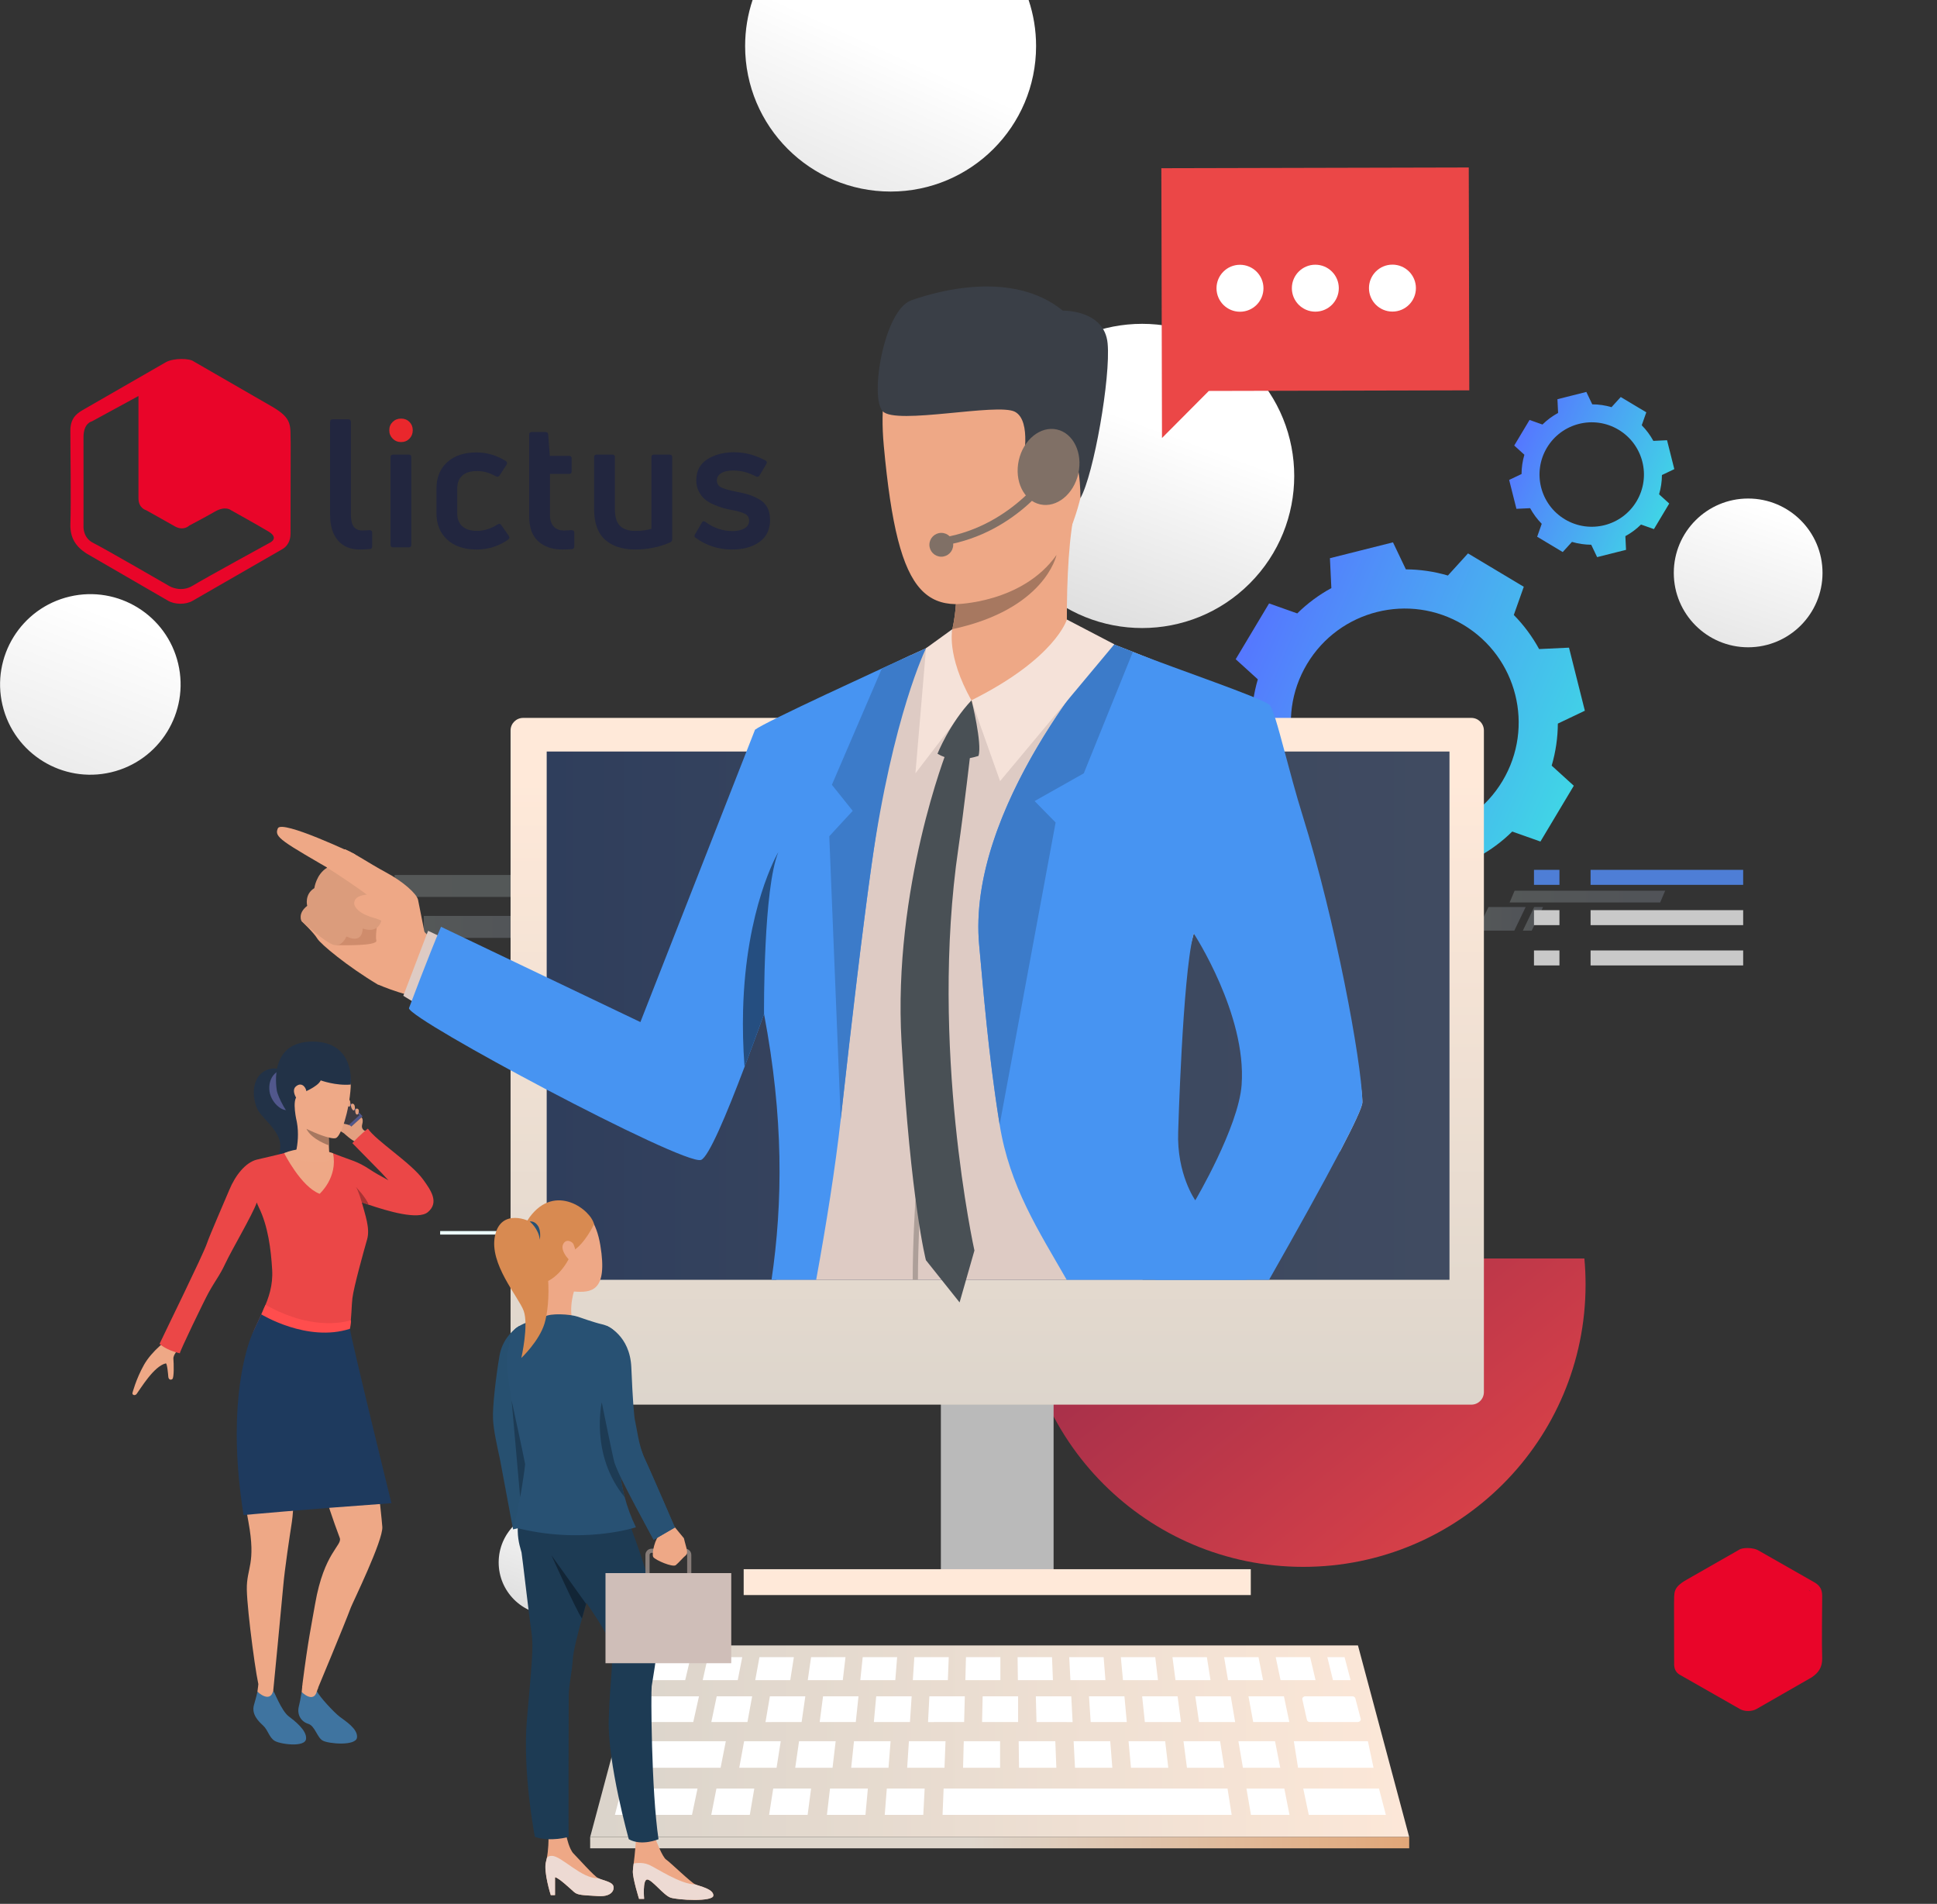 <svg width="463" height="455" viewBox="0 0 463 455" fill="none" xmlns="http://www.w3.org/2000/svg">
<rect x="0" y="0" width="463" height="455" fill="#333333" stroke="none"/>
<g clip-path="url(#clip0_18_407)">
<path d="M244.031 306.981C244.031 344.25 274.245 374.464 311.513 374.464C348.785 374.464 378.999 344.25 378.999 306.981C378.999 304.887 378.903 302.816 378.714 300.77H244.315C244.126 302.816 244.031 304.887 244.031 306.981Z" fill="url(#paint0_linear_18_407)"/>
<path d="M0.596 168.529C-2.141 156.932 5.041 145.312 16.638 142.575C28.235 139.838 39.855 147.02 42.592 158.617C45.329 170.214 38.147 181.833 26.55 184.571C14.953 187.308 3.333 180.125 0.596 168.529Z" fill="url(#paint1_linear_18_407)"/>
<path d="M247.303 139.448C233.107 125.252 233.107 102.235 247.303 88.039C261.5 73.843 284.516 73.843 298.712 88.039C312.909 102.235 312.909 125.252 298.712 139.448C284.516 153.644 261.5 153.644 247.303 139.448Z" fill="url(#paint2_linear_18_407)"/>
<path d="M119.196 373.406C119.196 380.327 124.807 385.935 131.728 385.935C138.649 385.935 144.257 380.324 144.257 373.406C144.257 366.487 138.646 360.876 131.728 360.876C124.809 360.876 119.196 366.487 119.196 373.406Z" fill="url(#paint3_linear_18_407)"/>
<path d="M400.085 136.918C400.085 146.734 408.044 154.694 417.86 154.694C427.676 154.694 435.635 146.734 435.635 136.918C435.635 127.102 427.678 119.143 417.86 119.143C408.041 119.143 400.085 127.1 400.085 136.918Z" fill="url(#paint4_linear_18_407)"/>
<path d="M178.105 11.013C178.105 30.214 193.678 45.78 212.879 45.78C232.08 45.78 247.654 30.214 247.654 11.013C247.654 7.166 247.029 3.459 245.867 0H179.891C178.73 3.459 178.105 7.166 178.105 11.013Z" fill="url(#paint5_linear_18_407)"/>
<path d="M361.473 198.73C359.021 201.149 356.27 203.172 353.32 204.782L353.66 211.925L346.124 213.819L338.588 215.714L335.509 209.259C332.148 209.236 328.767 208.755 325.464 207.782L320.657 213.071L313.99 209.082L307.323 205.094L309.709 198.359C307.291 195.908 305.268 193.157 303.658 190.206L296.515 190.546L294.62 183.01L292.725 175.475L299.18 172.398C299.2 169.037 299.684 165.656 300.657 162.353L295.368 157.546L299.357 150.879L303.345 144.212L310.08 146.598C312.531 144.18 315.283 142.156 318.233 140.546L317.893 133.404L325.429 131.509L332.965 129.614L336.043 136.069C339.404 136.089 342.786 136.573 346.089 137.546L350.896 132.257L357.563 136.246L364.229 140.234L361.843 146.969C364.262 149.42 366.285 152.172 367.895 155.122L375.038 154.782L376.933 162.318L378.827 169.854L372.372 172.932C372.352 176.293 371.869 179.672 370.896 182.978L376.184 187.785L372.196 194.452L368.208 201.118L361.473 198.732V198.73ZM349.757 149.302C336.855 141.582 320.138 145.785 312.418 158.69C304.701 171.592 308.901 188.309 321.806 196.029C334.708 203.749 351.425 199.546 359.145 186.641C366.865 173.739 362.662 157.022 349.757 149.302Z" fill="url(#paint6_linear_18_407)"/>
<path d="M392.249 125.359C391.125 126.467 389.863 127.397 388.512 128.133L388.669 131.408L385.214 132.277L381.76 133.147L380.349 130.186C378.81 130.176 377.258 129.954 375.744 129.508L373.539 131.932L370.483 130.103L367.427 128.274L368.52 125.185C367.411 124.061 366.484 122.801 365.746 121.448L362.471 121.605L361.601 118.15L360.732 114.696L363.693 113.285C363.703 111.746 363.924 110.194 364.37 108.68L361.947 106.475L363.776 103.419L365.605 100.363L368.694 101.456C369.818 100.347 371.08 99.42 372.43 98.682L372.274 95.407L375.728 94.537L379.183 93.668L380.594 96.629C382.133 96.639 383.685 96.86 385.199 97.306L387.404 94.883L390.46 96.712L393.516 98.541L392.423 101.63C393.531 102.754 394.459 104.013 395.197 105.366L398.472 105.21L399.341 108.664L400.211 112.119L397.25 113.53C397.24 115.072 397.018 116.621 396.572 118.135L398.996 120.34L397.167 123.396L395.338 126.452L392.251 125.359H392.249ZM386.877 102.698C380.961 99.158 373.297 101.086 369.76 107.002C366.222 112.917 368.147 120.582 374.063 124.119C379.979 127.657 387.643 125.732 391.181 119.816C394.718 113.9 392.793 106.236 386.877 102.698Z" fill="url(#paint7_linear_18_407)"/>
<path d="M205.935 263.293H242.753V266.132H205.935V263.293Z" fill="#BDC1C9"/>
<path d="M215.2 269.327H242.753V272.166H215.2V269.327Z" fill="#BDC1C9"/>
<path d="M101.312 235.2C101.312 235.2 101.301 235.197 101.294 235.2C101.37 235.233 101.381 235.236 101.312 235.2Z" fill="#323657"/>
<path d="M168.059 263.199H188.362V266.039H168.059V263.199Z" fill="#BDC1C9"/>
<path d="M158.226 269.234H188.362V272.073H158.226V269.234Z" fill="#BDC1C9"/>
<path opacity="0.18" d="M101.292 218.899H134.308V224.144H101.292V218.899Z" fill="url(#paint8_linear_18_407)"/>
<path opacity="0.18" d="M94.323 209.11H134.308V214.356H94.323V209.11Z" fill="url(#paint9_linear_18_407)"/>
<path d="M105.21 295.054H257.505L261.282 291.274H270.717V290.43H260.934L257.155 294.21H105.21V295.054Z" fill="url(#paint10_linear_18_407)"/>
<path opacity="0.18" d="M250.622 83.474H228.326V79.436H250.622V83.474Z" fill="url(#paint11_linear_18_407)"/>
<path opacity="0.18" d="M250.622 78.309H228.326V77.548H250.622V78.309Z" fill="url(#paint12_linear_18_407)"/>
<path opacity="0.18" d="M361.964 222.408H353.078L355.796 216.765H364.685L361.964 222.408Z" fill="url(#paint13_linear_18_407)"/>
<path opacity="0.18" d="M366.124 222.408H364.005L366.726 216.765H368.843L366.124 222.408Z" fill="url(#paint14_linear_18_407)"/>
<path opacity="0.18" d="M396.829 215.689H360.843L362.037 212.867H398.024L396.829 215.689Z" fill="url(#paint15_linear_18_407)"/>
<path d="M251.841 378.11H224.897V296.273H251.841V378.11Z" fill="url(#paint16_linear_18_407)"/>
<path d="M125.044 335.696H351.692C353.35 335.696 354.695 334.351 354.695 332.693V174.575C354.695 172.917 353.35 171.572 351.692 171.572L125.044 171.572C123.386 171.572 122.04 172.917 122.04 174.575L122.04 332.693C122.04 334.351 123.386 335.696 125.044 335.696Z" fill="url(#paint17_linear_18_407)"/>
<path d="M130.677 179.607H346.469V305.86H130.677V179.607Z" fill="url(#paint18_linear_18_407)"/>
<path d="M177.76 375.023H298.974V381.201H177.76V375.023Z" fill="url(#paint19_linear_18_407)"/>
<path d="M337.132 292.375C337.132 292.375 337.139 292.375 337.142 292.375C337.095 292.396 337.09 292.396 337.132 292.375Z" fill="#323657"/>
<path d="M351.077 40.028L277.596 40.201L277.722 93.462L277.749 104.679L288.941 93.434L351.203 93.288L351.077 40.028Z" fill="#EB4747"/>
<path d="M320.014 68.868C320.017 71.968 317.507 74.482 314.408 74.484C311.309 74.487 308.795 71.978 308.792 68.879C308.79 65.78 311.299 63.265 314.398 63.263C317.497 63.26 320.012 65.769 320.014 68.868Z" fill="white"/>
<path d="M338.445 68.851C338.447 71.95 335.938 74.464 332.839 74.467C329.74 74.469 327.225 71.96 327.223 68.861C327.22 65.762 329.73 63.248 332.829 63.245C335.928 63.242 338.442 65.752 338.445 68.851Z" fill="white"/>
<path d="M302.005 68.886C302.007 71.985 299.498 74.5 296.399 74.502C293.3 74.505 290.785 71.995 290.78 68.896C290.778 65.797 293.287 63.283 296.386 63.28C299.485 63.278 302 65.787 302.005 68.886Z" fill="white"/>
<path d="M153.315 393.239H238.954H324.592L336.84 439.024H238.954H141.068L153.315 393.239Z" fill="url(#paint20_linear_18_407)"/>
<path d="M323.242 405.399H312.035C311.566 405.399 311.214 405.761 311.302 406.154L312.388 411.03C312.456 411.332 312.763 411.549 313.121 411.549H324.519C324.998 411.549 325.353 411.171 325.247 410.773L323.97 405.897C323.894 405.605 323.59 405.399 323.242 405.399Z" fill="white"/>
<path d="M306.895 405.399H298.424L299.551 411.549H308.185L306.895 405.399Z" fill="white"/>
<path d="M294.189 405.399H285.716L286.603 411.549L295.237 411.559L294.189 405.399Z" fill="white"/>
<path d="M281.481 405.399H273.007L273.652 411.549H282.287L281.481 405.399Z" fill="white"/>
<path d="M268.772 405.399H260.302L260.702 411.549H269.337L268.772 405.399Z" fill="white"/>
<path d="M256.064 405.399H247.593L247.754 411.549L256.386 411.559L256.064 405.399Z" fill="white"/>
<path d="M154.373 405.399H167.079L165.711 411.549H152.761L154.373 405.399Z" fill="white"/>
<path d="M171.317 405.399H179.788L178.661 411.549H170.027L171.317 405.399Z" fill="white"/>
<path d="M184.026 405.399H192.496L191.609 411.549L182.975 411.559L184.026 405.399Z" fill="white"/>
<path d="M196.732 405.399H205.205L204.56 411.549H195.928L196.732 405.399Z" fill="white"/>
<path d="M209.44 405.399H217.913L217.51 411.549H208.876L209.44 405.399Z" fill="white"/>
<path d="M222.149 405.399H230.619L230.458 411.549L221.826 411.559L222.149 405.399Z" fill="white"/>
<path d="M243.355 405.399H234.885L234.743 411.549H243.355V405.399Z" fill="white"/>
<path d="M326.968 416.132H309.266L310.274 422.476H328.314L326.968 416.132Z" fill="white"/>
<path d="M151.607 416.132H173.491L172.244 422.476H149.947L151.607 416.132Z" fill="white"/>
<path d="M177.868 416.132H186.621L185.623 422.476H176.704L177.868 416.132Z" fill="white"/>
<path d="M190.997 416.132H199.75L199.002 422.476H190.082L190.997 416.132Z" fill="white"/>
<path d="M204.126 416.132H212.879L212.38 422.476H203.461L204.126 416.132Z" fill="white"/>
<path d="M217.256 416.132H226.008L225.762 422.476H216.842L217.256 416.132Z" fill="white"/>
<path d="M329.614 427.439H311.516L312.836 433.741H331.264L329.614 427.439Z" fill="white"/>
<path d="M306.991 427.439H297.941L299.014 433.741H308.228L306.991 427.439Z" fill="white"/>
<path d="M293.416 427.439H284.368H225.552L225.298 433.741H294.406L293.416 427.439Z" fill="white"/>
<path d="M221.022 427.439H211.972L211.478 433.741H220.692L221.022 427.439Z" fill="white"/>
<path d="M207.447 427.439H198.399L197.656 433.741H206.87L207.447 427.439Z" fill="white"/>
<path d="M193.874 427.439H184.824L183.834 433.741H193.048L193.874 427.439Z" fill="white"/>
<path d="M180.299 427.439H171.249L170.012 433.741H179.226L180.299 427.439Z" fill="white"/>
<path d="M166.727 427.439H148.626L146.976 433.741H165.406L166.727 427.439Z" fill="white"/>
<path d="M230.367 416.132H239.049V422.476H230.201L230.367 416.132Z" fill="white"/>
<path d="M243.496 416.132H252.249L252.499 422.476H243.58L243.496 416.132Z" fill="white"/>
<path d="M256.626 416.132H265.381L265.877 422.476H256.958L256.626 416.132Z" fill="white"/>
<path d="M269.757 416.132H278.51L279.256 422.476H270.337L269.757 416.132Z" fill="white"/>
<path d="M282.887 416.132H291.639L292.637 422.476H283.718L282.887 416.132Z" fill="white"/>
<path d="M296.016 416.132H304.769L306.016 422.476H297.097L296.016 416.132Z" fill="white"/>
<path d="M322.828 401.534L321.39 396.044H317.275L318.618 401.534H322.828Z" fill="white"/>
<path d="M313.164 396.044H304.935L306.086 401.534H314.456L313.164 396.044Z" fill="white"/>
<path d="M300.823 396.044H292.597L293.532 401.534H301.901L300.823 396.044Z" fill="white"/>
<path d="M288.482 396.044H280.256L280.974 401.534H289.344L288.482 396.044Z" fill="white"/>
<path d="M276.142 396.044H267.916L268.419 401.534H276.789L276.142 396.044Z" fill="white"/>
<path d="M263.801 396.044H255.575L255.862 401.534H264.232L263.801 396.044Z" fill="white"/>
<path d="M251.461 396.044H243.234L243.305 401.534H251.677L251.461 396.044Z" fill="white"/>
<path d="M239.12 396.044H230.894L230.75 401.534H239.12V396.044Z" fill="white"/>
<path d="M226.779 396.044H218.553L218.193 401.534H226.565L226.779 396.044Z" fill="white"/>
<path d="M214.439 396.044H206.212L205.638 401.534H214.008L214.439 396.044Z" fill="white"/>
<path d="M202.098 396.044H193.872L193.081 401.534H201.451L202.098 396.044Z" fill="white"/>
<path d="M189.757 396.044H181.531L180.526 401.534H188.896L189.757 396.044Z" fill="white"/>
<path d="M177.419 396.044H169.191L167.969 401.534H176.341L177.419 396.044Z" fill="white"/>
<path d="M165.079 396.044H156.85L155.414 401.534H163.784L165.079 396.044Z" fill="white"/>
<path d="M141.065 439.024H336.84V441.725H141.065V439.024Z" fill="url(#paint21_linear_18_407)"/>
<path d="M380.196 207.888H416.668V211.469H380.196V207.888Z" fill="#4E7ED6"/>
<path d="M380.196 217.518H416.668V221.098H380.196V217.518Z" fill="#C9C9C9"/>
<path d="M380.196 227.15H416.668V230.73H380.196V227.15Z" fill="#C9C9C9"/>
<path d="M366.666 207.888H372.753V211.469H366.666V207.888Z" fill="#4E7ED6"/>
<path d="M366.666 217.518H372.753V221.098H366.666V217.518Z" fill="#C9C9C9"/>
<path d="M366.666 227.15H372.753V230.73H366.666V227.15Z" fill="#C9C9C9"/>
<path d="M69.345 258.148C69.345 258.148 67.435 253.97 63.575 255.799C59.715 257.631 60.352 263.174 61.783 265.517C63.217 267.858 68.339 271.322 66.674 275.54C65.006 279.758 62.897 283.02 62.897 283.02C62.897 283.02 73.245 282.552 74.399 277.057C75.553 271.559 69.345 258.148 69.345 258.148Z" fill="#223247"/>
<path d="M42.706 322.456C42.706 322.456 41.36 323.688 41.448 324.766C41.536 325.847 41.64 329.238 41.194 329.581C40.745 329.924 40.279 329.621 40.231 329.047C40.186 328.473 39.954 325.757 39.632 325.832C36.78 326.497 33.618 331.849 32.663 333.129C32.358 333.539 31.685 333.514 31.642 332.972C31.642 332.972 32.464 329.677 34.394 326.223C36.324 322.768 40.166 320.057 40.166 320.057L42.706 322.453V322.456Z" fill="#EEA886"/>
<path d="M82.907 270.199L74.996 263.106L79.538 259.312L86.669 266.78L82.907 270.199Z" fill="#51578C"/>
<path d="M82.691 269.463L75.845 263.323L79.775 260.04L85.946 266.502L82.691 269.463Z" fill="#3E3B42"/>
<path d="M87.417 270.337C87.417 270.337 86.223 270.06 86.581 268.712C86.938 267.362 86.389 267.049 86.389 267.049L82.204 270.839C82.204 270.839 84.22 272.688 84.835 272.763C85.449 272.839 88.032 271.075 87.417 270.337Z" fill="#E3A080"/>
<path d="M82.204 270.839C82.204 270.839 79.674 269.297 79.438 269.067C79.198 268.838 78.07 267.81 77.609 267.203C77.147 266.596 78.997 266.752 79.531 267.384C80.065 268.017 80.546 268.196 80.917 268.337C81.287 268.478 83.534 268.614 83.978 269.236C84.421 269.858 82.204 270.841 82.204 270.841V270.839Z" fill="#E3A080"/>
<path d="M85.608 266.225C85.608 266.225 85.303 266.598 85.064 266.162C84.822 265.726 84.847 264.729 85.462 264.971C86.077 265.215 85.608 266.223 85.608 266.223V266.225Z" fill="#E3A080"/>
<path d="M84.835 264.897C84.835 264.897 84.726 265.636 84.343 265.301C83.963 264.965 83.585 263.728 84.252 263.764C84.918 263.796 84.835 264.897 84.835 264.897Z" fill="#E3A080"/>
<path d="M83.749 263.817C83.749 263.817 83.749 264.709 83.305 264.449C82.973 264.255 82.501 262.648 83.167 262.683C83.832 262.718 83.749 263.817 83.749 263.817Z" fill="#E3A080"/>
<path d="M73.681 411.98C75.278 412.458 75.757 415.172 77.112 415.971C78.47 416.769 85.094 417.329 85.334 415.252C85.573 413.176 82.554 411.317 81.196 410.279C79.841 409.241 76.379 405.542 75.757 404.184C75.757 404.184 75.391 404.99 74.127 404.887C72.489 404.754 72.109 404.378 72.109 404.378C71.847 406.011 71.607 407.124 71.446 407.747C70.886 409.901 72.083 411.498 73.681 411.977V411.98Z" fill="#3F74A0"/>
<path d="M62.857 412.352C64.089 413.474 64.323 415.262 65.679 416.061C66.072 416.293 66.848 416.525 67.752 416.686C69.41 416.983 71.511 417.046 72.539 416.444C72.889 416.24 73.116 415.96 73.159 415.587C73.398 413.514 70.322 411.188 68.966 410.15C68.133 409.513 67.266 408.029 66.578 406.663C66.147 405.812 65.789 405.006 65.548 404.484L65.306 404.131C65.301 404.139 65.215 404.555 65.013 404.698C64.734 404.897 64.462 405.177 63.529 405.023C62.229 404.812 61.728 404.466 61.582 404.34C61.574 404.333 61.567 404.325 61.562 404.323C61.554 404.315 61.547 404.308 61.541 404.303C61.541 404.3 61.539 404.298 61.536 404.298C61.536 404.298 61.534 404.295 61.534 404.292C61.267 405.59 60.844 406.915 60.685 407.538C60.126 409.692 61.695 411.292 62.859 412.355L62.857 412.352Z" fill="#3F74A0"/>
<path d="M83.131 319.896C83.131 319.896 87.5 335.122 88.261 339.007C89.022 342.892 91.156 361.71 91.385 364.91C91.615 368.11 84.253 383.116 83.852 384.197C82.295 388.387 75.946 403.577 75.946 403.577C75.946 403.577 71.844 406.016 72.302 402.443C73.698 391.599 74.353 388.916 75.328 383.287C77.468 370.959 81.887 369.342 81.209 367.543C74.374 349.364 72.995 337.029 72.081 335.961C71.166 334.895 71.04 336.505 70.509 338.866C69.975 341.226 70.725 357.485 69.763 363.761C69.239 367.177 68.062 374.837 67.682 379.256C67.301 383.675 65.306 404.126 65.306 404.126C65.306 404.126 65.044 404.89 61.995 403.202C61.489 402.922 59.072 385.127 58.997 379.868C58.921 374.61 61.244 373.859 59.38 363.683C55.384 341.869 55.936 338.11 60.597 322.431C72 284.068 83.131 319.894 83.131 319.894V319.896Z" fill="#EEA886"/>
<path d="M42.995 323.441C42.738 323.381 48.858 310.738 49.831 308.984C51.627 305.736 52.431 305.016 53.885 301.917C55.379 298.727 60.35 290.319 61.385 287.377C61.486 287.699 61.647 288.1 61.887 288.586C64.061 293.025 64.767 298.548 65.054 303.431C65.275 307.203 64.26 310.123 62.887 313.209C62.406 314.288 61.882 315.389 61.35 316.553C60.655 318.08 59.67 319.654 61.023 321.047C62.239 322.302 64.628 322.557 66.225 322.766C66.596 322.814 66.986 322.862 67.392 322.904C71.269 323.32 76.525 323.444 79.947 322.033C84.57 320.125 83.741 314.305 84.237 310.239C84.567 307.52 87.001 298.815 87.757 296.175C88.503 293.572 87.278 290.324 86.485 287.351C86.979 287.523 87.538 287.717 88.145 287.921C92.718 289.463 99.974 291.619 102.277 289.684C105.044 287.356 102.963 284.429 101.179 281.947C98.246 277.87 89.954 272.708 87.931 269.725C87.931 269.725 86.15 271.088 84.227 273.199L91.206 280.314C91.602 280.77 92.045 281.252 92.494 281.713C92.612 281.834 92.728 281.952 92.847 282.068C92.847 282.068 92.849 282.073 92.852 282.076C92.01 281.622 91.121 281.136 90.289 280.655C89.652 280.287 89.05 279.921 88.536 279.579C85.306 277.427 84.066 277.394 80.085 275.807C76.636 274.431 72.728 274.366 69.231 275.255C64.626 276.427 63.011 276.729 61.411 277.13C58.677 277.818 56.24 280.896 54.797 284.404C53.935 286.495 50.141 295.137 49.415 297.283C48.543 299.856 39.443 318.364 38.138 321.166C38.138 321.166 39.637 322.65 43.011 323.439L42.995 323.441Z" fill="#EB4747"/>
<path d="M67.924 275.588C67.924 275.588 71.95 283.628 76.402 285.306C76.402 285.306 80.791 281.408 79.609 275.636C79.609 275.636 73.439 273.232 67.924 275.588Z" fill="#EEA886"/>
<path d="M76.067 403.29C76.067 403.29 74.104 404.545 72.272 402.786L72.109 404.378C72.109 404.378 74.928 407.208 75.759 404.184L76.067 403.29Z" fill="#EEA886"/>
<path d="M64.731 403.035C64.731 403.035 63.55 404.104 61.761 402.506L61.532 404.29C61.532 404.29 64.477 407.155 65.306 404.131L64.731 403.035Z" fill="#EEA886"/>
<path d="M92.484 281.715C92.602 281.836 92.718 281.955 92.837 282.071C92.723 281.94 92.605 281.821 92.484 281.715Z" fill="#EB4747"/>
<path d="M85.082 283.678C85.699 284.572 86.477 287.354 86.477 287.354C86.971 287.525 87.531 287.719 88.138 287.923C87.493 286.203 85.152 283.754 85.082 283.678Z" fill="#A83333"/>
<path d="M66.399 256.054C66.399 256.054 64.25 257.127 64.371 260.272C64.489 263.416 67.571 265.842 68.909 265.202C70.244 264.562 66.402 256.054 66.402 256.054H66.399Z" fill="#51578C"/>
<path d="M80.01 251.277C80.01 251.277 84.187 254.023 83.829 259.833C83.471 265.643 81.521 271.453 80.327 271.97C79.133 272.486 74.25 270.314 73.242 269.78C72.101 269.176 69.927 267.261 69.528 266.583C69.13 265.908 64.925 256.686 68.984 253.184C73.043 249.682 75.152 249.523 80.007 251.274L80.01 251.277Z" fill="#EEA987"/>
<path d="M70.219 277.145C70.219 277.145 72.328 271.693 70.418 266.041C68.508 260.39 78.576 270.579 78.576 270.579C78.576 270.579 78.571 271.101 78.576 271.856C78.581 272.396 78.589 273.053 78.609 273.723C78.644 274.981 78.715 276.286 78.853 276.948C79.171 278.46 70.216 277.147 70.216 277.147L70.219 277.145Z" fill="#EEA987"/>
<path d="M76.666 258.201C76.666 258.201 80.249 259.518 83.85 259.198C83.85 259.198 85.024 248.929 74.736 248.929C64.449 248.929 65.961 259.196 66.16 260.589C66.359 261.982 68.755 266.984 70.957 268.143C70.957 268.143 69.659 262.857 71.133 261.902C72.605 260.947 75.908 259.793 76.666 258.201Z" fill="#223247"/>
<path d="M73.242 260.788C73.033 259.619 71.93 258.521 70.655 259.715C69.382 260.909 71.531 263.892 72.446 263.733C73.361 263.575 73.522 262.34 73.242 260.788Z" fill="#EEA987"/>
<path d="M78.609 273.721C78.609 273.721 74.497 272.368 73.242 269.78C73.242 269.78 76.329 271.322 78.576 271.854C78.581 272.393 78.589 273.051 78.609 273.721Z" fill="#A77860"/>
<path d="M62.887 313.207C62.922 313.171 62.94 313.154 62.94 313.154L73.141 317.034C78.485 316.55 83.522 316.407 83.648 317.565C83.918 320.055 93.567 359.243 93.567 359.243C72.36 360.758 58.218 362.083 58.218 362.083C54.358 337.956 58.359 323.96 59.879 319.868C60.791 317.412 61.93 315.361 62.89 313.209L62.887 313.207Z" fill="#1E3A5E"/>
<path d="M83.85 315.505C83.85 315.505 75.502 318.631 63.474 311.834C63.474 311.834 63.005 312.773 62.466 314.121C62.466 314.121 73.441 320.881 83.645 317.566C83.645 317.566 83.988 316.026 83.852 315.505H83.85Z" fill="#FF4D4D"/>
<path d="M152.751 453.819H153.965C153.965 453.819 153.56 449.233 154.686 449.188C155.81 449.143 158.596 452.919 160.262 453.504C161.924 454.088 170.468 454.582 170.513 453.01C170.559 451.435 167.231 450.805 166.198 450.357C165.165 449.906 160.128 445.005 159.229 444.421C158.329 443.836 156.795 439.772 156.795 439.772L152.025 439.561C152.025 439.561 151.756 443.36 151.466 445.371C151.358 446.114 151.279 446.792 151.269 447.255C151.224 448.964 152.753 453.819 152.753 453.819H152.751Z" fill="#EEA886"/>
<path d="M131.652 452.912H132.665V448.644C133.507 448.714 136.341 451.395 137.218 452.171C138.095 452.947 139.297 452.912 142.99 453.146C146.684 453.38 147.031 451.171 146.447 450.417C145.862 449.664 143.973 449.336 142.99 448.865C142.008 448.394 138.13 444.02 137.094 442.987C136.061 441.952 135.429 438.989 135.429 438.989L131.113 439.364C131.113 439.364 131.141 442.075 130.65 444.35C130.65 444.35 130.647 444.363 130.644 444.368C130.604 444.562 130.556 444.751 130.506 444.937C129.863 447.301 131.652 452.912 131.652 452.912Z" fill="#EEA886"/>
<path d="M147.614 356.152C147.614 356.152 149.244 360.009 149.39 360.984C149.533 361.96 154.648 374.693 155.003 378.417C155.364 382.184 156.442 392.237 156.827 393.678C157.21 395.116 155.963 401.549 155.772 402.987C155.58 404.426 155.676 427.941 157.404 439.553C157.404 439.553 153.373 441.282 150.302 439.553C150.302 439.553 145.215 421.415 145.502 410.954C145.789 400.493 147.117 396.079 145.495 391.856C143.872 387.633 134.371 374.965 133.411 373.622C132.451 372.279 126.44 364.854 132.134 356.81C137.828 348.765 147.616 356.155 147.616 356.155L147.614 356.152Z" fill="#1D3B54"/>
<path d="M127.059 390.322C127.581 393.786 127.032 398.334 125.946 410.997C124.857 423.658 127.85 438.991 127.85 438.991C131.609 440.279 135.938 438.991 135.938 438.991C135.84 438.102 135.938 408.127 135.938 405.456C135.938 402.786 136.704 399.755 136.903 396.689C137.037 394.6 138.009 390.748 139.103 386.815C139.43 385.635 139.768 384.451 140.098 383.305C140.284 382.66 140.466 382.03 140.639 381.418C142.179 376.076 144.252 355.449 144.252 355.449C144.252 355.449 132.771 346.202 127.183 354.907C121.592 363.612 124.462 369.941 124.661 371.03C124.857 372.118 126.54 386.857 127.062 390.319L127.059 390.322Z" fill="#1D3B54"/>
<path d="M131.819 371.718C131.907 371.914 137.629 384.612 139.1 386.815C139.428 385.635 139.765 384.451 140.095 383.305C140.095 383.305 132.01 371.997 131.819 371.718Z" fill="#122536"/>
<path d="M131.652 452.912H132.665V448.644C133.507 448.714 136.341 451.395 137.218 452.171C138.095 452.947 139.297 452.912 142.99 453.146C146.684 453.38 147.031 451.171 146.447 450.417C145.862 449.664 143.973 449.337 142.99 448.865C139.04 449.077 134.22 443.524 131.904 443.534C130.675 443.539 130.687 444.222 130.65 444.35C130.65 444.35 130.647 444.363 130.644 444.368C130.604 444.562 130.556 444.751 130.506 444.937C129.863 447.301 131.652 452.912 131.652 452.912Z" fill="#EDDAD3"/>
<path d="M152.751 453.819H153.965C153.965 453.819 153.56 449.233 154.686 449.188C155.81 449.143 158.596 452.919 160.262 453.504C161.924 454.088 170.468 454.582 170.513 453.01C170.559 451.435 167.231 450.805 166.198 450.357C162.675 450.349 156.943 446.469 155.167 445.683C153.391 444.897 151.468 445.368 151.468 445.368C151.36 446.112 151.282 446.789 151.272 447.253C151.227 448.961 152.756 453.816 152.756 453.816L152.751 453.819Z" fill="#EDDAD3"/>
<path d="M155.754 378.125H163.766C164.58 378.125 165.243 377.462 165.243 376.648V371.597C165.243 370.783 164.58 370.12 163.766 370.12H155.754C154.94 370.12 154.278 370.783 154.278 371.597V376.648C154.278 377.462 154.94 378.125 155.754 378.125ZM163.766 371.11C164.033 371.11 164.252 371.327 164.252 371.597V376.648C164.252 376.915 164.036 377.135 163.766 377.135H155.754C155.487 377.135 155.268 376.918 155.268 376.648V371.597C155.268 371.33 155.484 371.11 155.754 371.11H163.766Z" fill="#877C78"/>
<path d="M144.731 375.955H174.789V397.492H144.731V375.955Z" fill="#CFBEB8"/>
<path d="M122.637 365.507L127.505 364.333C127.505 364.333 126.659 347.162 123.733 339.891C123.708 339.828 123.6 339.914 123.537 339.926C123.565 339.763 123.595 339.599 123.625 339.435C123.686 339.095 123.751 338.752 123.817 338.415C124.56 334.545 125.419 331.166 125.419 331.166C125.419 331.166 131.559 315.716 124.091 316.923C124.091 316.923 120.226 319.09 119.387 324.031C118.548 328.971 117.694 336.248 117.845 339.15C117.997 342.05 118.823 345.52 119.556 348.997C119.556 348.997 122.443 364.464 122.637 365.504V365.507Z" fill="#275070"/>
<path d="M137.475 307.732C137.475 307.732 135.643 312.579 137.069 316.323C137.069 316.323 130.352 315.888 130.098 315.101C129.843 314.318 130.367 307.057 129.445 304.91C128.521 302.763 137.477 307.729 137.477 307.729L137.475 307.732Z" fill="#EEA886"/>
<path d="M138.125 314.683C138.125 314.683 142.093 316.094 143.887 316.487C145.681 316.878 149.433 318.656 149.128 325.348C148.823 332.04 147.704 337.843 147.296 340.717C146.888 343.592 147.142 350.911 147.805 354.466C147.805 354.466 138.289 356.87 127.095 354.466C127.095 354.466 129.08 348.402 129.027 346.835C128.977 345.268 122.411 332.353 122.106 330.314C121.801 328.276 120.478 319.284 123.479 317.296C126.482 315.311 128.924 315.57 130.196 314.681C131.468 313.791 136.266 314.043 138.122 314.681L138.125 314.683Z" fill="#285173"/>
<path d="M122.809 364.985C139.065 369.299 152.003 365.003 152.003 365.003C150.823 362.579 149.954 360.161 149.327 357.817C148.881 356.162 148.558 354.547 148.327 352.995C147.004 344.136 148.727 337.356 148.727 337.356C146.85 321.912 123.482 317.303 121.61 322.199C119.738 327.094 125.235 348.132 125.515 349.936C125.792 351.74 122.806 364.99 122.806 364.99L122.809 364.985Z" fill="#285173"/>
<path d="M131.622 288.286C134.323 287.359 141.622 286.374 143.492 297.578C145.361 308.782 141.29 308.974 137.105 308.656C132.92 308.339 126.376 300.775 125.875 298.478C125.374 296.18 123.917 290.932 131.622 288.289V288.286Z" fill="#EEA886"/>
<path d="M141.987 292.589C141.987 292.589 139.758 297.359 136.832 299.022C136.832 299.022 135.001 304.091 131.033 306.139C131.033 306.139 120.503 299.165 126.613 290.876C132.723 282.589 141.297 289.188 141.985 292.589H141.987Z" fill="#D88A51"/>
<path d="M137.092 297.366C136.855 296.784 135.278 295.835 134.57 297.435C133.862 299.034 136.404 301.851 137.1 301.7C137.795 301.549 137.991 299.579 137.092 297.366Z" fill="#EEA886"/>
<path d="M126.971 292.156C126.742 291.798 119.77 288.568 118.319 295.313C116.868 302.058 123.935 309.899 125.172 313.272C126.409 316.643 124.613 324.547 124.613 324.547C124.613 324.547 128.863 320.528 130.151 316.323C131.562 311.705 132.038 300.057 126.971 292.156Z" fill="#D88A51"/>
<path d="M126.618 291.927C126.618 291.927 128.752 293.615 129.027 296.281C129.027 296.281 129.428 294.202 128.566 292.932C127.704 291.662 126.616 291.927 126.616 291.927H126.618Z" fill="#285173"/>
<path d="M163.471 367.616C163.471 367.616 163.819 369.044 164.033 369.767C164.247 370.493 164.381 371.375 163.872 371.758C163.366 372.141 162.272 373.448 161.536 374.048C160.801 374.648 156.618 372.834 156.152 372.123C155.686 371.41 156.601 367.417 157.873 366.618C159.148 365.819 161.065 364.701 161.065 364.701L163.469 367.616H163.471Z" fill="#EEA886"/>
<path d="M145.011 316.855C145.011 316.855 150.579 319.062 150.906 326.799C151.237 334.537 151.539 338.576 151.841 339.77C152.144 340.964 152.721 345.764 154.121 348.651C155.482 351.453 161.317 365.056 161.317 365.056L156.24 367.999C156.24 367.999 147.649 351.904 146.895 349.621C146.14 347.339 143.03 331.463 142.784 328.785C142.585 326.628 139.737 317.014 145.013 316.852L145.011 316.855Z" fill="#285173"/>
<path d="M145.238 342.778C145.238 342.778 148.158 343.345 151.592 341.39C151.592 341.39 153.141 346.58 154.124 348.651C155.003 350.511 161.32 365.056 161.32 365.056L156.243 367.999C156.243 367.999 147.636 352.453 146.898 349.621C146.157 346.789 145.24 342.778 145.24 342.778H145.238Z" fill="#285173"/>
<path d="M149.327 357.812C148.881 356.157 148.558 354.542 148.327 352.99C148.327 352.99 147.256 350.71 146.893 349.621C146.53 348.533 143.839 335.144 143.839 335.144C143.839 335.144 140.992 347.719 149.327 357.812Z" fill="#1D3B54"/>
<path d="M122.282 334.64C122.282 334.64 125.502 349.473 125.517 349.934C125.532 350.395 124.608 356.452 124.333 357.815L122.285 334.64H122.282Z" fill="#1D3B54"/>
<path d="M102.04 225.779C102.04 225.779 100.241 216.445 99.921 215.029C99.602 213.613 96.394 210.695 92.27 208.498C88.264 206.364 82.985 202.769 82.219 203.018C81.453 203.267 80.662 203.134 79.415 204.784C78.168 206.435 78.019 208.513 78.019 208.513C78.019 208.513 75.525 209.826 75.538 212.401C75.538 212.401 73.25 213.741 73.741 216.666C73.741 216.666 71.542 218.037 72.078 220.131C72.078 220.131 75.029 222.927 75.82 224.275C76.611 225.626 83.144 231.02 90.204 235.23C90.204 235.23 98.221 236.948 102.035 225.777L102.04 225.779Z" fill="#EEA886"/>
<path d="M90.209 235.23C90.209 235.23 99.271 239.226 102.94 238.17C106.608 237.115 105.258 226.543 105.258 226.543L100.158 221.436L90.211 235.228L90.209 235.23Z" fill="#EEA886"/>
<path d="M102.323 222.449L130.675 235.757L155.26 247.299L180.969 179.607L181.813 177.387C182.421 176.903 186.553 172.799 191.766 170.325C197.079 167.795 203.489 164.079 209.291 160.902C212.249 159.282 215.049 157.803 217.467 156.692L217.838 156.523H217.843C221.841 154.689 224.499 153.482 224.499 153.482H224.509C224.605 153.472 225.235 153.409 226.248 153.318C231.831 152.784 249.17 151.159 254.983 150.821C255.462 150.788 255.86 150.771 256.17 150.766C256.439 150.756 256.636 150.756 256.754 150.761C257.49 150.806 261.068 152.053 265.766 153.842C265.945 153.91 266.122 153.978 266.306 154.044C266.525 154.127 266.744 154.212 266.968 154.296C267.374 154.452 267.79 154.61 268.21 154.774C269.049 155.102 269.914 155.437 270.79 155.787C271.088 155.905 271.398 156.024 271.708 156.147C281.108 159.881 291.881 164.49 294.439 166.329C295.625 167.183 298.583 172.35 302.365 179.609C303.957 182.668 305.693 186.102 307.505 189.745C315.366 214.938 325.333 253.502 325.643 263.015C325.648 263.162 325.648 263.308 325.648 263.444C325.648 264.54 323.579 268.926 320.274 275.233C315.444 265.568 311.649 257.629 310.407 254.711C306.336 245.092 285.356 223.046 285.356 223.046C285.356 223.046 285.356 223.063 285.346 223.096C285.346 223.101 285.341 223.114 285.341 223.119C285.336 223.124 285.336 223.136 285.336 223.146C285.326 223.174 285.318 223.209 285.308 223.237C285.298 223.288 285.28 223.351 285.257 223.424C285.247 223.464 285.235 223.502 285.23 223.542C285.22 223.575 285.207 223.597 285.202 223.633C284.061 227.888 277.044 254.494 276.784 267.598C276.555 279.264 274.023 299.05 273.113 305.862H185.598C185.603 305.288 185.62 304.698 185.648 304.086C185.648 304.086 196.701 248.813 182.37 240.904C180.324 239.775 179.38 238.138 179.092 236.349C178.636 237.956 178.143 239.677 177.618 241.471C173.464 255.82 167.644 274.782 165.165 275.694C163.27 276.392 147.049 267.603 130.677 258.236C115.885 249.763 100.975 240.823 96.399 237.984L102.325 222.449H102.323ZM182.232 225.5L182.214 225.532C182.209 225.55 182.196 225.573 182.191 225.601C182.214 225.55 182.232 225.517 182.232 225.5Z" fill="#DECBC4"/>
<path d="M236.943 77.765C236.943 77.765 207.762 68.415 211.249 106.488C214.736 144.56 221.637 148.14 240.287 141.975C258.936 135.81 259.45 111.658 261.398 99.967C263.343 88.274 246.406 79.015 236.946 77.767L236.943 77.765Z" fill="#EEA886"/>
<path d="M221.619 161.214C221.619 161.214 233.569 176.362 255.535 165.5C255.535 165.5 253.554 134.789 257.313 120.249C261.073 105.709 228.1 140.71 228.1 140.71C228.472 140.95 228.603 142.381 228.488 144.389C228.389 146.092 228.11 148.208 227.646 150.365C226.6 155.218 224.615 160.264 221.622 161.214H221.619Z" fill="#EEA886"/>
<path d="M258.243 119.068C258.243 119.068 258.518 107.193 254.24 106.442C249.959 105.694 248.876 110.388 248.876 110.388L244.449 110.824C244.449 110.824 246.739 100.597 242.594 98.407C238.447 96.218 214.192 101.635 211.005 98.294C207.818 94.951 211.299 74.104 217.807 71.784C224.31 69.463 242.146 64.555 254.036 74.235C254.036 74.235 263.995 73.983 264.754 82.068C265.512 90.154 261.448 113.384 258.246 119.063L258.243 119.068Z" fill="#3A3F47"/>
<path d="M227.644 150.365C249.73 145.639 252.496 132.834 252.536 132.635C244.381 144.175 228.485 144.389 228.485 144.389C228.387 146.092 228.107 148.208 227.644 150.365Z" fill="#A77860"/>
<path d="M90.582 218.637C90.582 218.637 89.579 223.305 89.962 224.759C90.345 226.213 80.415 225.873 80.415 225.873C80.415 225.873 84.872 217.571 90.582 218.637Z" fill="#CF8C6C"/>
<path d="M83.308 203.713C83.308 203.713 92.408 211.297 91.368 212.915C90.327 214.532 88.964 214.495 88.964 214.495L91.295 219.317C91.295 219.317 91.035 223.378 86.686 221.909C86.686 221.909 86.838 225.729 82.806 223.809C82.806 223.809 81.783 226.374 79.758 225.815C77.735 225.255 72.081 220.133 72.081 220.133C72.081 220.133 71.06 218.332 73.429 216.485C73.429 216.485 72.703 213.746 75.137 212.257C75.137 212.257 75.565 208.936 78.208 207.352C78.208 207.352 78.891 203.746 82.317 202.99C82.317 202.99 82.925 203.393 83.305 203.716L83.308 203.713Z" fill="#DB9C7C"/>
<path d="M99.662 214.759C99.662 214.759 91.731 212.975 86.971 213.902C85.895 214.112 84.89 214.512 84.678 215.59C84.469 216.669 85.762 218.344 89.158 219.292C92.554 220.239 96.51 223.018 96.51 223.018C96.51 223.018 100.287 222.97 99.659 214.757L99.662 214.759Z" fill="#EEA886"/>
<path d="M247.308 179.607C249.883 175.142 252.559 171.06 255.046 167.526C260.382 159.937 264.857 154.852 265.716 153.892C265.739 153.875 265.749 153.86 265.766 153.842C265.945 153.91 266.122 153.978 266.306 154.044C266.525 154.127 266.744 154.212 266.968 154.296C267.374 154.452 267.79 154.61 268.21 154.774C269.049 155.102 269.914 155.437 270.79 155.787C271.088 155.906 271.398 156.029 271.707 156.147C281.372 159.937 300.78 166.525 303.338 168.36C304.182 168.962 305.429 173.532 307.054 179.609C308.291 184.22 309.735 189.695 311.382 194.976C319.243 220.163 325.416 253.527 325.64 263.015C325.645 263.162 325.645 263.308 325.645 263.444C325.645 264.54 323.577 268.926 320.271 275.233C316.061 283.262 309.853 294.404 303.343 305.862H254.975C248.256 294.129 241.325 283.57 238.946 268.783C238.687 267.193 238.445 265.618 238.215 264.048C237.832 261.433 237.48 258.858 237.16 256.329C237.041 255.374 236.923 254.429 236.805 253.489C235.484 242.514 234.691 232.736 234.056 225.923C232.562 209.985 239.521 193.061 247.308 179.607ZM296.784 259.241C298.009 242.454 285.343 223.096 285.343 223.096C285.343 223.101 285.338 223.114 285.338 223.119C285.333 223.124 285.333 223.136 285.333 223.147C285.323 223.174 285.31 223.21 285.305 223.237C285.288 223.3 285.273 223.361 285.255 223.424C285.245 223.464 285.232 223.502 285.227 223.542C285.217 223.575 285.205 223.598 285.199 223.633C282.665 233.623 281.619 270.493 281.619 270.493C281.249 280.619 285.706 286.86 285.706 286.86C285.706 286.86 296.051 269.365 296.787 259.244L296.784 259.241Z" fill="#4794F2"/>
<path d="M97.747 240.967C98.007 242.434 114.023 251.637 130.677 260.408C147.775 269.41 165.535 277.961 167.576 277.208C168.48 276.875 170.022 274.122 171.866 270.045C173.711 265.963 175.852 260.572 177.971 254.971C179.556 250.798 181.126 246.515 182.547 242.58C182.569 242.494 182.597 242.423 182.63 242.343C187.309 267.029 187.145 287.304 184.419 305.857H195.089C197.508 292.59 199.644 279.236 200.959 267.49V267.478C203.101 248.334 207.409 208.382 212.615 179.602C214.278 170.426 216.034 162.386 217.843 156.518L217.465 156.692C210.329 159.97 182.799 172.557 180.471 174.396L178.43 179.602L153.073 244.263L130.675 233.565L105.414 221.494C102.587 228.072 97.745 240.965 97.745 240.965L97.747 240.967Z" fill="#4794F2"/>
<path d="M259.057 184.815L247.301 191.446L252.322 196.568L238.946 268.783C236.22 251.857 234.978 235.782 234.056 225.923C230.979 193.114 263.728 156.102 265.764 153.837C267.336 154.434 269.037 155.092 270.793 155.787L259.057 184.815Z" fill="#3C7BC9"/>
<path d="M221.352 154.915C221.352 154.915 213.444 170.872 208.324 206.682C206.361 220.438 203.607 243.852 200.959 267.485L198.223 199.854L203.824 193.784L198.845 187.561L210.793 159.763C213.703 158.418 215.149 157.755 217.467 156.692L221.352 154.915Z" fill="#3C7BC9"/>
<path d="M266.356 153.981L255.013 148.06C255.013 148.06 252.322 157.344 232.191 167.369L239.047 186.679L266.354 153.981H266.356Z" fill="#F5E2D9"/>
<path d="M227.644 150.365C227.644 150.365 226.152 156.525 232.194 167.372L218.813 184.815L221.352 154.915L227.644 150.365Z" fill="#F5E2D9"/>
<path d="M232.229 167.369C232.229 167.369 234.822 177.742 233.889 180.647C233.889 180.647 228.188 182.721 224.088 180.128C224.088 180.128 226.991 172.867 232.229 167.369Z" fill="#495055"/>
<path d="M218.163 305.86H219.41C219.41 297.062 220.045 287.014 220.057 286.863L218.815 286.785C218.775 287.402 218.158 297.18 218.163 305.86Z" fill="#AD9F99"/>
<path d="M226.417 179.196C226.417 179.196 213.366 212.156 215.495 249.05C217.702 287.301 221.322 301.171 221.322 301.171L229.37 311.264L232.917 298.861C232.917 298.861 222.118 250.093 229.09 202.64C230.352 194.041 232.229 177.747 232.229 177.747L226.417 179.199V179.196Z" fill="#495055"/>
<path d="M177.971 254.973C179.553 250.801 181.126 246.518 182.542 242.58C182.567 242.499 182.594 242.421 182.627 242.345V242.34C182.627 242.34 182.559 234.477 183 225.626C183.408 217.241 184.267 207.974 186.051 203.638C185.817 204.036 178.243 217.037 177.618 241.466C177.51 245.633 177.603 250.141 177.971 254.973Z" fill="#254E80"/>
<path d="M285.703 286.858L276.112 305.86H297.966C296.437 299.118 293.04 289.768 285.703 286.858Z" fill="#4794F2"/>
<path d="M78.211 207.349C78.211 207.349 89.037 214.321 89.599 215.497C90.161 216.671 92.743 212.738 92.194 211.766C91.642 210.796 83.665 203.62 82.721 203.099C81.773 202.577 77.699 204.079 78.211 207.349Z" fill="#EEA886"/>
<path d="M84.797 204.134C84.797 204.134 67.341 195.817 66.412 197.966C65.482 200.113 67.17 200.932 81.151 209.057C94.744 216.956 84.797 204.134 84.797 204.134Z" fill="#EEA886"/>
<path d="M243.519 110.01C242.418 114.953 244.711 119.67 248.641 120.546C252.572 121.421 256.651 118.123 257.752 113.179C258.853 108.236 256.56 103.517 252.63 102.643C248.699 101.768 244.62 105.067 243.519 110.01Z" fill="#807066"/>
<path d="M225.84 130.312C243.554 127.319 252.385 113.091 252.753 112.487L251.136 111.504C251.05 111.645 242.363 125.601 225.525 128.448L225.84 130.312Z" fill="#807066"/>
<path d="M222.151 130.199C222.151 131.771 223.426 133.046 224.998 133.046C226.57 133.046 227.845 131.771 227.845 130.199C227.845 128.627 226.57 127.352 224.998 127.352C223.426 127.352 222.151 128.627 222.151 130.199Z" fill="#807066"/>
<path fill-rule="evenodd" clip-rule="evenodd" d="M69.479 105.866C69.47 112.09 69.461 122.709 69.443 127.562C69.437 129.236 68.71 130.528 67.551 131.204C62.999 133.824 51.399 140.5 45.98 143.62C44.354 144.538 41.768 144.509 40.14 143.551C35.334 140.769 25.865 135.283 20.593 132.229C18.002 130.508 16.821 128.484 16.821 125.562C17.023 119.304 16.817 108.139 16.821 103.088C16.779 100.24 18.022 98.999 19.754 98.007C24.789 95.111 35.065 89.201 39.678 86.545C41.474 85.567 45.275 85.556 46.369 86.418C50.281 88.685 59.53 94.011 65.067 97.2C70.05 100.102 69.346 101.736 69.477 105.864L69.479 105.866ZM33.097 94.644L21.954 100.709C21.954 100.709 19.937 101.069 19.959 104.538C19.981 108.007 19.959 125.765 19.959 125.765C19.959 125.765 19.761 128.507 22.287 129.754C24.813 131.002 40.583 140.128 40.583 140.128C40.583 140.128 43.273 141.687 46.071 139.968C48.869 138.249 64.698 129.594 64.698 129.594C64.698 129.594 66.688 128.536 64.2 127.041C61.711 125.544 55.218 121.935 55.218 121.935C55.218 121.935 53.917 120.806 51.393 122.253C48.869 123.703 45.239 125.605 45.239 125.605C45.239 125.605 43.892 126.999 41.746 125.765C39.6 124.528 34.927 121.935 34.927 121.935C34.927 121.935 33.082 121.47 33.097 119.062C33.113 116.654 33.097 94.644 33.097 94.644Z" fill="#E90529"/>
<path fill-rule="evenodd" clip-rule="evenodd" d="M184.07 124.224C184.07 126.534 183.228 128.298 181.544 129.51C179.861 130.722 177.677 131.329 174.995 131.329C171.742 131.329 168.846 130.401 166.306 128.547C165.964 128.347 165.906 128.062 166.135 127.69L167.761 124.908C167.961 124.537 168.246 124.479 168.617 124.737C170.614 126.192 172.769 126.921 175.079 126.921C176.249 126.921 177.205 126.708 177.948 126.278C178.691 125.849 179.06 125.238 179.06 124.437C179.06 123.636 178.711 123.109 178.01 122.767C177.312 122.424 176.334 122.14 175.077 121.911C174.279 121.768 173.565 121.611 172.938 121.439C172.311 121.268 171.561 120.997 170.69 120.625C169.82 120.254 169.1 119.834 168.528 119.362C167.957 118.891 167.465 118.264 167.051 117.479C166.638 116.694 166.431 115.802 166.431 114.803C166.431 112.577 167.309 110.901 169.064 109.773C170.819 108.646 172.967 108.083 175.506 108.083C178.046 108.083 180.528 108.739 182.954 110.051C183.325 110.251 183.397 110.536 183.168 110.907L181.542 113.647C181.313 113.961 181.028 114.032 180.686 113.861C178.944 112.92 177.132 112.448 175.248 112.448C174.021 112.448 173.065 112.662 172.38 113.091C171.695 113.518 171.352 114.09 171.352 114.803C171.352 115.602 171.717 116.173 172.444 116.516C173.171 116.858 174.392 117.201 176.105 117.543C177.217 117.743 178.144 117.957 178.887 118.186C179.629 118.415 180.45 118.771 181.348 119.256C182.247 119.74 182.925 120.396 183.381 121.224C183.837 122.051 184.066 123.049 184.066 124.219L184.07 124.224Z" fill="#22263F"/>
<path fill-rule="evenodd" clip-rule="evenodd" d="M156.308 108.643H160.033C160.46 108.643 160.676 108.844 160.676 109.242V128.847C160.676 129.218 160.518 129.474 160.204 129.616C157.607 130.757 154.812 131.329 151.814 131.329C148.816 131.329 146.363 130.544 144.622 128.974C142.881 127.404 142.011 124.977 142.011 121.697V109.242C142.011 108.841 142.225 108.643 142.654 108.643H146.379C146.779 108.643 146.977 108.844 146.977 109.242V121.613C146.977 123.525 147.384 124.88 148.198 125.68C149.012 126.479 150.217 126.879 151.814 126.879C153.411 126.879 154.738 126.708 155.71 126.365V109.244C155.71 108.844 155.91 108.646 156.308 108.646V108.643Z" fill="#22263F"/>
<path fill-rule="evenodd" clip-rule="evenodd" d="M131.455 123.067C131.455 124.237 131.746 125.151 132.333 125.807C132.918 126.463 133.752 126.792 134.837 126.792C135.093 126.792 135.68 126.763 136.592 126.705C137.048 126.705 137.277 126.905 137.277 127.304V130.557C137.277 130.984 137.077 131.213 136.679 131.242C135.709 131.3 134.953 131.329 134.41 131.329C132.042 131.329 130.129 130.679 128.675 129.381C127.221 128.082 126.491 126.092 126.491 123.41V103.847C126.491 103.446 126.705 103.248 127.134 103.248H130.387C130.759 103.248 130.972 103.433 131.03 103.804L131.415 108.941H135.996C136.423 108.941 136.639 109.142 136.639 109.54V112.664C136.639 113.064 136.425 113.262 135.996 113.262H131.459V123.065L131.455 123.067Z" fill="#22263F"/>
<path fill-rule="evenodd" clip-rule="evenodd" d="M121.499 128.931C119.244 130.53 116.72 131.329 113.922 131.329C110.953 131.329 108.614 130.544 106.902 128.973C105.189 127.403 104.333 125.306 104.333 122.68V116.729C104.333 114.103 105.189 112.012 106.902 110.458C108.614 108.903 110.94 108.125 113.878 108.125C116.359 108.125 118.701 108.81 120.898 110.18C121.241 110.409 121.299 110.707 121.07 111.078L119.399 113.647C119.17 113.96 118.872 114.018 118.501 113.818C117.073 112.991 115.577 112.577 114.007 112.577C112.437 112.577 111.331 112.933 110.517 113.647C109.704 114.361 109.297 115.388 109.297 116.729V122.722C109.297 124.034 109.704 125.055 110.517 125.782C111.331 126.509 112.479 126.874 113.962 126.874C115.703 126.874 117.358 126.361 118.928 125.333C119.328 125.104 119.626 125.162 119.826 125.504L121.623 128.073C121.852 128.415 121.808 128.7 121.494 128.929L121.499 128.931Z" fill="#22263F"/>
<path fill-rule="evenodd" clip-rule="evenodd" d="M97.868 100.831C98.395 101.358 98.66 102.023 98.66 102.821C98.66 103.62 98.395 104.291 97.868 104.834C97.341 105.376 96.676 105.648 95.878 105.648C95.08 105.648 94.408 105.376 93.865 104.834C93.323 104.291 93.052 103.622 93.052 102.821C93.052 102.021 93.323 101.358 93.865 100.831C94.408 100.304 95.077 100.039 95.878 100.039C96.679 100.039 97.341 100.304 97.868 100.831Z" fill="#EA272C"/>
<path fill-rule="evenodd" clip-rule="evenodd" d="M97.717 130.815H93.992C93.565 130.815 93.35 130.601 93.35 130.172V109.242C93.35 108.841 93.563 108.643 93.992 108.643H97.717C98.117 108.643 98.315 108.844 98.315 109.242V130.172C98.315 130.599 98.115 130.815 97.717 130.815Z" fill="#22263F"/>
<path fill-rule="evenodd" clip-rule="evenodd" d="M88.49 131.2C87.748 131.284 86.936 131.329 86.051 131.329C83.767 131.329 82.006 130.602 80.765 129.145C79.524 127.691 78.904 125.649 78.904 123.023V100.849C78.904 100.42 79.117 100.206 79.546 100.206H83.227C83.654 100.206 83.869 100.42 83.869 100.849V122.852C83.869 124.25 84.098 125.255 84.554 125.869C85.01 126.483 85.724 126.79 86.694 126.79C87.036 126.79 87.579 126.761 88.319 126.703C88.746 126.703 88.962 126.917 88.962 127.346V130.513C88.962 130.94 88.804 131.169 88.49 131.198V131.2Z" fill="#22263F"/>
<path fill-rule="evenodd" clip-rule="evenodd" d="M403.111 377.562C406.834 375.438 413.054 371.89 415.685 370.383C416.422 369.808 418.978 369.815 420.185 370.467C423.286 372.234 430.197 376.17 433.583 378.098C434.746 378.758 435.582 379.584 435.555 381.481C435.56 384.844 435.419 392.279 435.555 396.446C435.555 398.392 434.761 399.74 433.019 400.886C429.473 402.919 423.105 406.572 419.874 408.425C418.779 409.063 417.04 409.082 415.946 408.471C414.393 407.585 412.085 406.27 409.71 404.917L401.757 400.384C401.646 400.322 401.542 400.261 401.442 400.203C400.662 399.753 400.173 398.893 400.169 397.778C400.157 394.546 400.149 387.476 400.145 383.331C400.233 380.582 399.761 379.495 403.111 377.562ZM432.268 379.95L432.823 380.353C432.618 380.125 432.407 380.008 432.268 379.95Z" fill="#E90529"/>
</g>
<defs>
<linearGradient id="paint0_linear_18_407" x1="373.899" y1="393.408" x2="285.439" y2="283.577" gradientUnits="userSpaceOnUse">
<stop stop-color="#EB4747"/>
<stop offset="1" stop-color="#9E2D4B"/>
</linearGradient>
<linearGradient id="paint1_linear_18_407" x1="-0.108" y1="219.186" x2="27.839" y2="147.619" gradientUnits="userSpaceOnUse">
<stop stop-color="#D9D9D9"/>
<stop offset="1" stop-color="white"/>
</linearGradient>
<linearGradient id="paint2_linear_18_407" x1="257.373" y1="156.335" x2="277.138" y2="102.487" gradientUnits="userSpaceOnUse">
<stop stop-color="#D9D9D9"/>
<stop offset="1" stop-color="white"/>
</linearGradient>
<linearGradient id="paint3_linear_18_407" x1="126.051" y1="390.042" x2="137.53" y2="356.394" gradientUnits="userSpaceOnUse">
<stop stop-color="#D9D9D9"/>
<stop offset="1" stop-color="white"/>
</linearGradient>
<linearGradient id="paint4_linear_18_407" x1="405.852" y1="172.94" x2="422.891" y2="121.821" gradientUnits="userSpaceOnUse">
<stop stop-color="#D9D9D9"/>
<stop offset="1" stop-color="white"/>
</linearGradient>
<linearGradient id="paint5_linear_18_407" x1="185.751" y1="71.209" x2="212.597" y2="11.867" gradientUnits="userSpaceOnUse">
<stop stop-color="#D9D9D9"/>
<stop offset="1" stop-color="white"/>
</linearGradient>
<linearGradient id="paint6_linear_18_407" x1="375.554" y1="189.338" x2="296.051" y2="155.984" gradientUnits="userSpaceOnUse">
<stop stop-color="#40D5E6"/>
<stop offset="1" stop-color="#5577FF"/>
</linearGradient>
<linearGradient id="paint7_linear_18_407" x1="398.712" y1="121.048" x2="362.266" y2="105.757" gradientUnits="userSpaceOnUse">
<stop stop-color="#40D5E6"/>
<stop offset="1" stop-color="#5577FF"/>
</linearGradient>
<linearGradient id="paint8_linear_18_407" x1="134.308" y1="221.521" x2="101.295" y2="221.521" gradientUnits="userSpaceOnUse">
<stop stop-color="#D5E4FF"/>
<stop offset="1" stop-color="#EDFFFE"/>
</linearGradient>
<linearGradient id="paint9_linear_18_407" x1="463" y1="211.733" x2="94.323" y2="211.733" gradientUnits="userSpaceOnUse">
<stop stop-color="#D5E4FF"/>
<stop offset="1" stop-color="#EDFFFE"/>
</linearGradient>
<linearGradient id="paint10_linear_18_407" x1="270.717" y1="292.743" x2="105.21" y2="292.743" gradientUnits="userSpaceOnUse">
<stop stop-color="#D5E4FF"/>
<stop offset="0.82" stop-color="#E9FAFE"/>
<stop offset="1" stop-color="#EDFFFE"/>
</linearGradient>
<linearGradient id="paint11_linear_18_407" x1="250.624" y1="81.454" x2="228.329" y2="81.454" gradientUnits="userSpaceOnUse">
<stop stop-color="#D5E4FF"/>
<stop offset="1" stop-color="#EDFFFE"/>
</linearGradient>
<linearGradient id="paint12_linear_18_407" x1="250.624" y1="77.931" x2="228.329" y2="77.931" gradientUnits="userSpaceOnUse">
<stop stop-color="#D5E4FF"/>
<stop offset="1" stop-color="#EDFFFE"/>
</linearGradient>
<linearGradient id="paint13_linear_18_407" x1="364.685" y1="219.586" x2="353.078" y2="219.586" gradientUnits="userSpaceOnUse">
<stop stop-color="#D5E4FF"/>
<stop offset="1" stop-color="#EDFFFE"/>
</linearGradient>
<linearGradient id="paint14_linear_18_407" x1="368.843" y1="219.586" x2="364.005" y2="219.586" gradientUnits="userSpaceOnUse">
<stop stop-color="#D5E4FF"/>
<stop offset="1" stop-color="#EDFFFE"/>
</linearGradient>
<linearGradient id="paint15_linear_18_407" x1="398.024" y1="214.278" x2="360.843" y2="214.278" gradientUnits="userSpaceOnUse">
<stop stop-color="#D5E4FF"/>
<stop offset="1" stop-color="#EDFFFE"/>
</linearGradient>
<linearGradient id="paint16_linear_18_407" x1="238.367" y1="416.794" x2="238.367" y2="379.755" gradientUnits="userSpaceOnUse">
<stop stop-color="#FFE9D9"/>
<stop offset="1" stop-color="#BABABA"/>
</linearGradient>
<linearGradient id="paint17_linear_18_407" x1="238.367" y1="186.188" x2="238.367" y2="351.773" gradientUnits="userSpaceOnUse">
<stop stop-color="#FFE9D9"/>
<stop offset="1" stop-color="#D9D3CA"/>
</linearGradient>
<linearGradient id="paint18_linear_18_407" x1="346.469" y1="242.733" x2="130.675" y2="242.733" gradientUnits="userSpaceOnUse">
<stop stop-color="#404B61"/>
<stop offset="0.49" stop-color="#3B475F"/>
<stop offset="1" stop-color="#2F3E5C"/>
</linearGradient>
<linearGradient id="paint19_linear_18_407" x1="238.367" y1="375.023" x2="238.367" y2="381.199" gradientUnits="userSpaceOnUse">
<stop stop-color="#FFE9D9"/>
<stop offset="1" stop-color="#FFE9D9"/>
</linearGradient>
<linearGradient id="paint20_linear_18_407" x1="352.828" y1="416.132" x2="132.763" y2="416.132" gradientUnits="userSpaceOnUse">
<stop stop-color="#FFE9D9"/>
<stop offset="1" stop-color="#D9D3CA"/>
</linearGradient>
<linearGradient id="paint21_linear_18_407" x1="427.578" y1="440.375" x2="231.806" y2="440.375" gradientUnits="userSpaceOnUse">
<stop stop-color="#E37E30"/>
<stop offset="1" stop-color="#DED6CC"/>
</linearGradient>
<clipPath id="clip0_18_407">
<rect width="463" height="454.066" fill="white" transform="matrix(-1 0 0 1 463 0)"/>
</clipPath>
</defs>
</svg>
